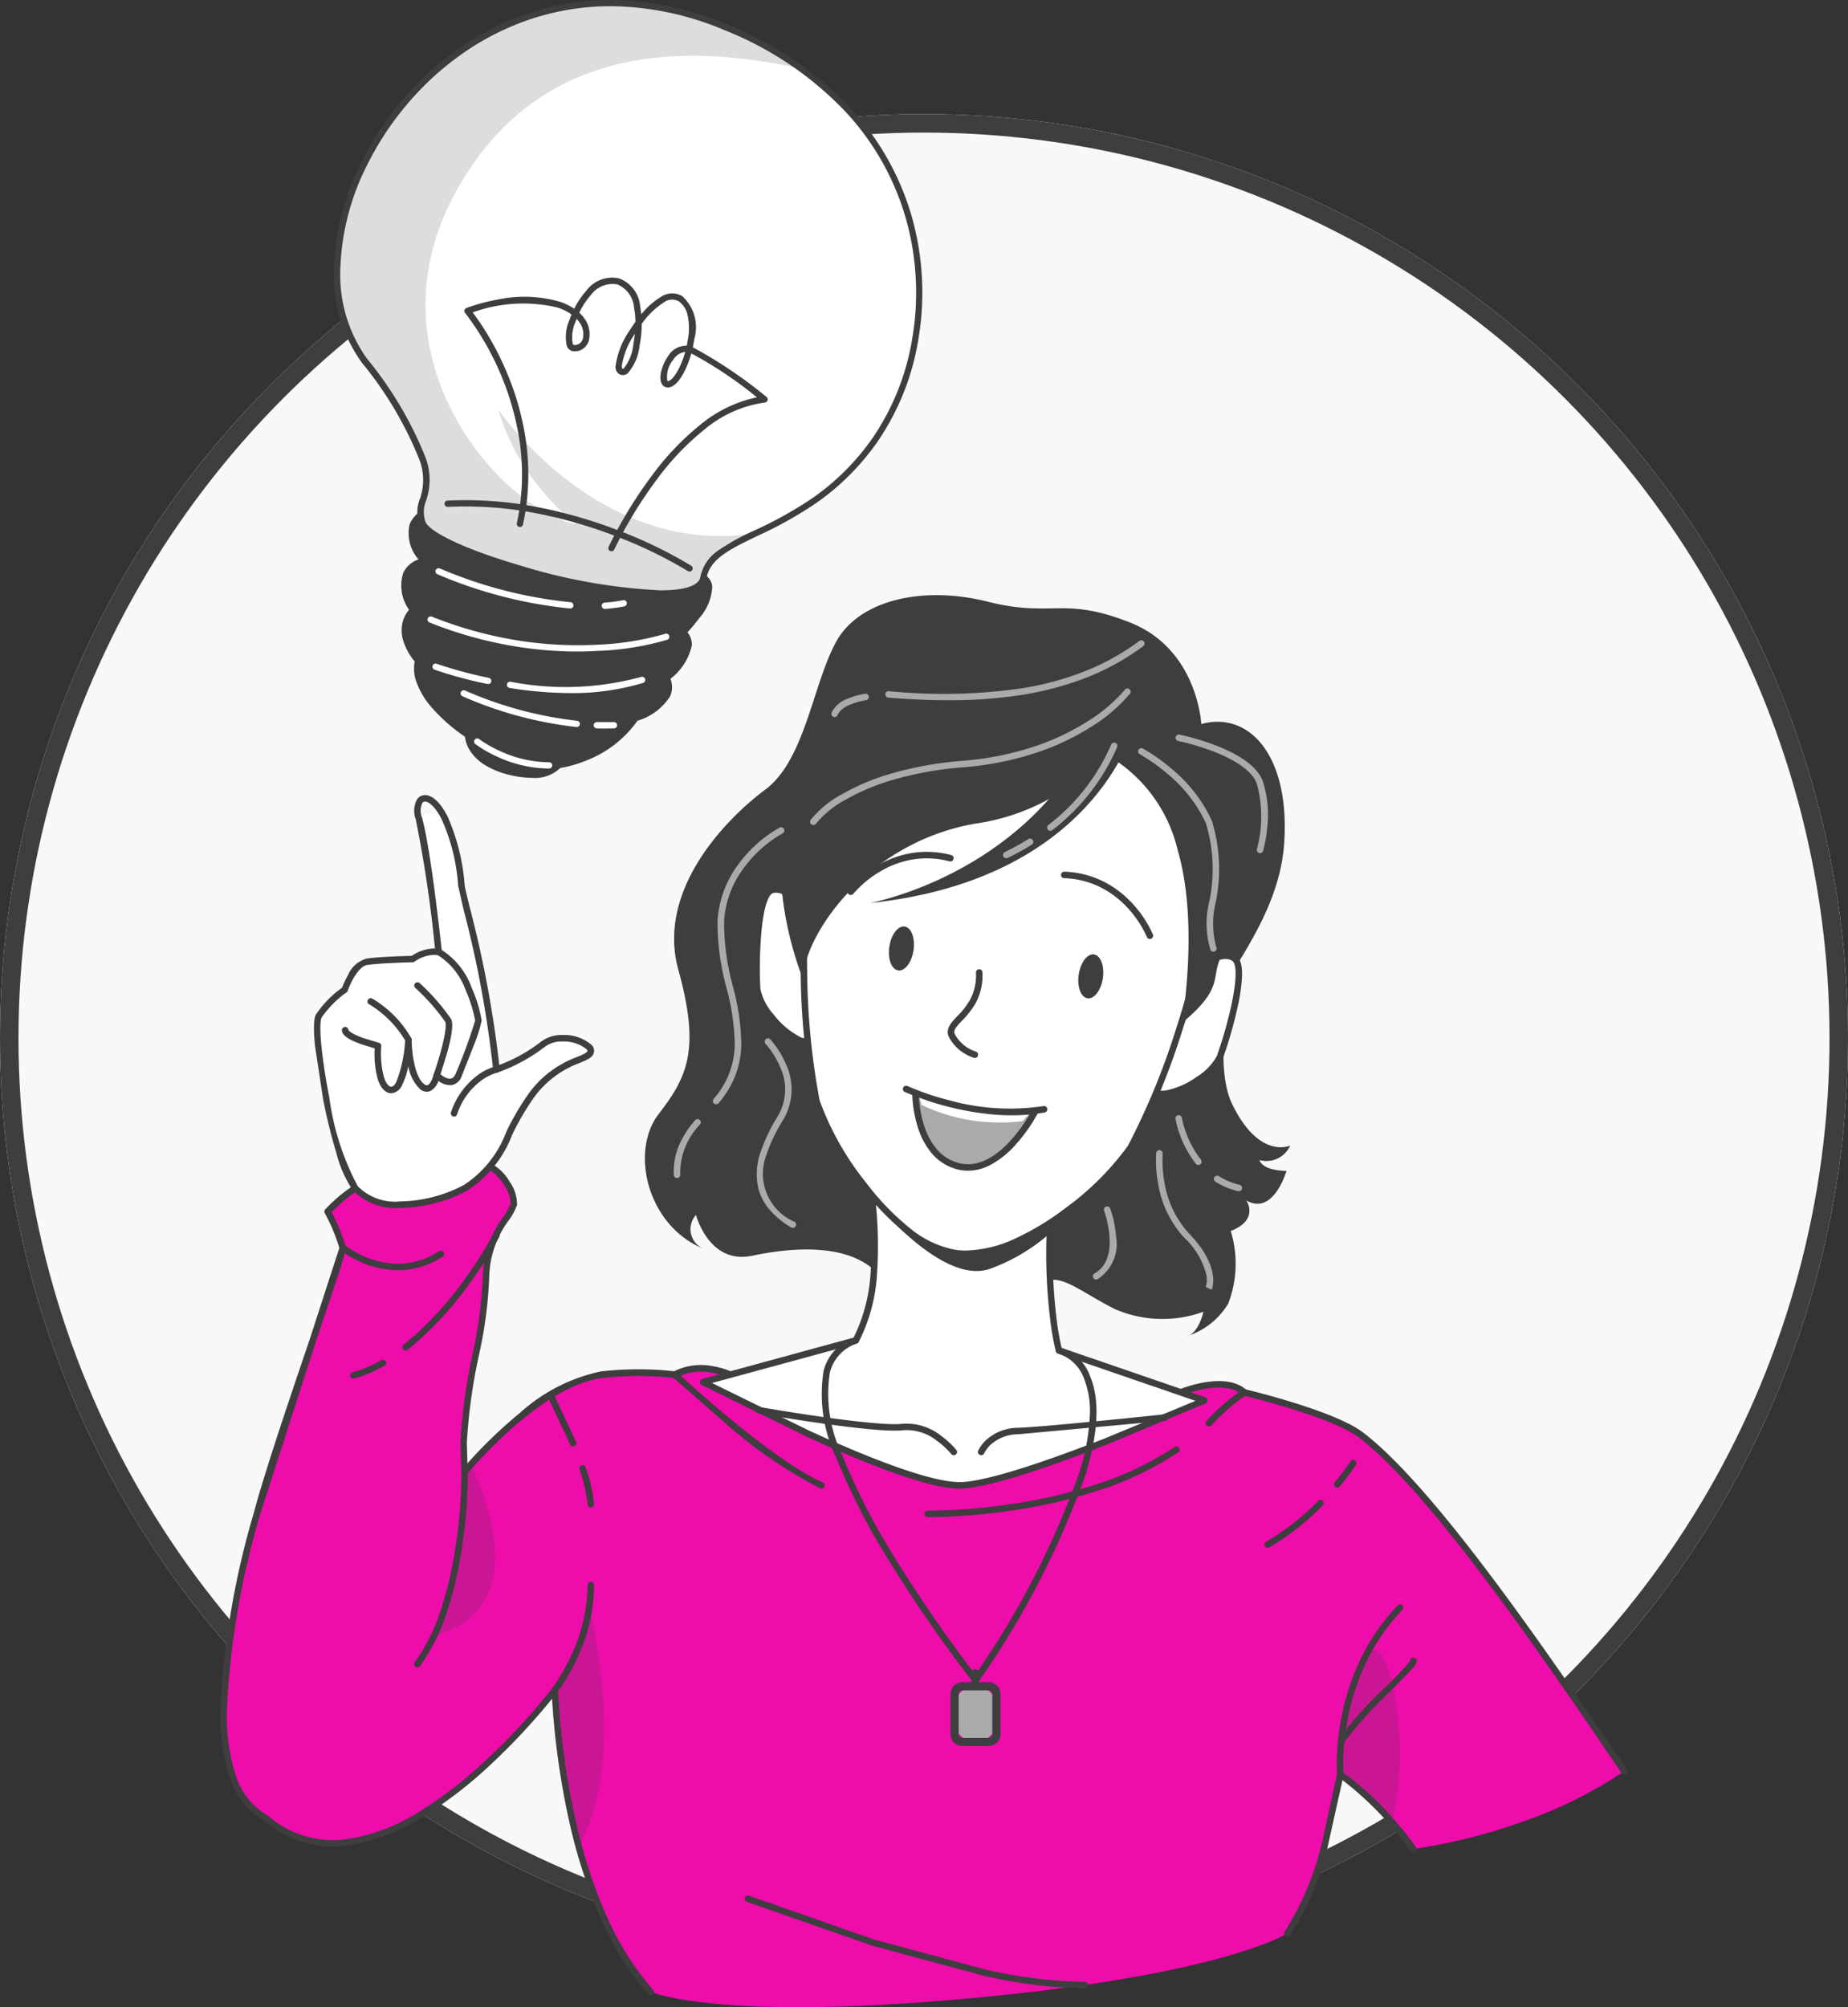 <svg xmlns="http://www.w3.org/2000/svg" width="100" height="108.616" xmlns:v="https://vecta.io/nano"><rect width="100%" height="100%" fill="#333333" stroke="none"/><style><![CDATA[.B{fill:#3e3e3e}.C{fill:#fff}]]></style><defs><clipPath id="A"><path d="M242,104.421c11.994,4.985,12.148,16.587,8.031,22.379-3.749,5.272-8.8,4.874-9.242,7.4s-14.554-1.154-15.21-2.958,2.272-1.562-3.148-8.8S227.266,98.3,242,104.421Z" transform="translate(-220.958 -103.11)" stroke="#3e3e3e" stroke-linejoin="round" stroke-width="1" class="C"/></clipPath></defs><g fill="#f8f8f8" stroke="#3e3e3e"><circle cx="50" cy="56.174" r="50" stroke="none"/><circle cx="50" cy="56.174" r="49.5" fill="none"/></g><g class="B"><path d="M23.321 27.596s-2.1.486-.4 2.773c0 0-1.919.316-.578 2.656 0 0-1.16.984.283 2.731 0 0-.675 1.686 2.695 4.015 0 0-.024 1.445 2.316 2 2.047.484 2.6-.372 2.6-.372a6.36 6.36 0 0 0 4.162-2.545s2.365-.726 1.682-2.173c0 0 1.918-1.5.9-2.465 0 0 2.2-2.222 1.092-2.959-1.964-1.299-14.752-3.661-14.752-3.661z"/><path d="M23.321 27.426h.031l6.644 1.344c4.588 1 7.334 1.791 8.162 2.342a.83.83 0 0 1 .383.63 2.72 2.72 0 0 1-.7 1.7c-.199.27-.412.528-.64.774.166.2.25.455.235.715-.162.718-.572 1.356-1.159 1.8.123.306.117.649-.017.95a3.14 3.14 0 0 1-1.763 1.316 6.06 6.06 0 0 1-2.678 2.118 6.76 6.76 0 0 1-1.5.442 1.98 1.98 0 0 1-1.541.532 5.2 5.2 0 0 1-1.184-.153c-.496-.108-.969-.3-1.4-.569a2.53 2.53 0 0 1-.735-.709c-.161-.237-.264-.509-.3-.793a9.49 9.49 0 0 1-1.808-1.593c-.344-.39-.615-.838-.8-1.324a2.08 2.08 0 0 1-.111-1.152 3.33 3.33 0 0 1-.629-1.157c-.09-.306-.101-.63-.031-.942a1.65 1.65 0 0 1 .355-.7 2.25 2.25 0 0 1-.306-2.019c.17-.333.463-.587.817-.707-.46-.525-.637-1.24-.475-1.919a1.65 1.65 0 0 1 1.117-.923.17.17 0 0 1 .033-.003zm6.767 13.879c.026-.043.072-.071.122-.076.513-.082 1.014-.227 1.492-.432a5.7 5.7 0 0 0 2.549-2.038.17.17 0 0 1 .092-.068c.013 0 1.281-.4 1.61-1.148.111-.254.099-.545-.032-.79a.17.17 0 0 1 .049-.207c.011-.008 1.093-.863 1.13-1.631.011-.22-.079-.433-.245-.577a.17.17 0 0 1 0-.243c.4-.4 1.424-1.609 1.352-2.317a.5.5 0 0 0-.233-.381c-1.851-1.23-13.868-3.484-14.641-3.628a1.3 1.3 0 0 0-.844.7c-.166.456.026 1.06.571 1.8a.17.17 0 0 1-.109.269 1.2 1.2 0 0 0-.817.59 2.05 2.05 0 0 0 .358 1.814.17.17 0 0 1-.038.214c-.041.036-1.007.9.3 2.493.041.047.051.113.027.171-.084.351-.048.721.1 1.05a6.8 6.8 0 0 0 2.534 2.762.17.17 0 0 1 .073.143 1.4 1.4 0 0 0 .265.714 3.12 3.12 0 0 0 1.92 1.116c.362.09.733.139 1.106.144.98.004 1.287-.414 1.309-.444z"/></g><path d="M39.278 1.481c11.994 4.985 12.148 16.587 8.031 22.379-3.749 5.272-8.8 4.874-9.242 7.4s-14.554-1.154-15.21-2.958 2.272-1.562-3.148-8.8S24.544-4.64 39.278 1.481z" class="C"/><g transform="translate(18.236 .17)" clip-path="url(#A)"><path d="M19.829 31.087c-.442 2.524-14.554-1.154-15.211-2.956s2.271-1.564-3.149-8.8S6.308-4.807 21.042 1.309a20.43 20.43 0 0 1 4.072 2.237c-6.025-1.325-14.213-1.557-18.728 6.747-4.913 9.041 2.729 17.262 6.574 17.9a12.54 12.54 0 0 1-4.241-6.218s5.43 8.057 13.939 6.711c-1.516.731-2.632 1.273-2.829 2.401z" fill="#aaa" opacity=".4"/></g><path d="M33.041 0c2.167.021 4.308.471 6.3 1.324a18.66 18.66 0 0 1 6.718 4.563c1.531 1.663 2.654 3.66 3.279 5.833a15.06 15.06 0 0 1 .356 6.647 13.64 13.64 0 0 1-2.248 5.59 13.41 13.41 0 0 1-3.31 3.285c-.997.671-2.049 1.258-3.144 1.755-1.495.72-2.575 1.24-2.759 2.288-.116.662-.955 1-2.5 1a31.1 31.1 0 0 1-7.856-1.4c-1.18-.337-2.336-.757-3.457-1.256-1.026-.477-1.591-.892-1.728-1.27-.156-.444-.145-.93.032-1.367a3.1 3.1 0 0 0-.023-2.105c-.765-1.911-1.822-3.692-3.133-5.28-1.053-1.48-1.581-3.27-1.5-5.085a13.66 13.66 0 0 1 1.517-5.8c.599-1.196 1.341-2.314 2.209-3.332a16.13 16.13 0 0 1 3.051-2.777 14.67 14.67 0 0 1 3.786-1.9C30.054.242 31.542.001 33.041 0zm2.694 31.944c1.313 0 2.08-.254 2.161-.716a2.28 2.28 0 0 1 1-1.463c.617-.415 1.27-.774 1.951-1.073a21.36 21.36 0 0 0 3.1-1.728c1.254-.87 2.346-1.953 3.227-3.2a13.3 13.3 0 0 0 2.19-5.45 14.72 14.72 0 0 0-.348-6.5 14.21 14.21 0 0 0-3.2-5.7c-1.845-1.959-4.098-3.488-6.6-4.478C37.266.8 35.17.358 33.049.336c-1.461-.001-2.913.232-4.3.689a14.33 14.33 0 0 0-3.7 1.859c-1.108.774-2.111 1.688-2.986 2.718-.85.996-1.577 2.092-2.164 3.263a13.32 13.32 0 0 0-1.482 5.657 7.81 7.81 0 0 0 1.434 4.875 20.21 20.21 0 0 1 3.185 5.382 3.43 3.43 0 0 1 .025 2.3c-.155.367-.168.778-.038 1.154.171.471 1.772 1.37 4.963 2.316a30.75 30.75 0 0 0 7.748 1.395z" class="B"/><path d="M31.275 35.254a21.1 21.1 0 0 1-3.012-.218 22 22 0 0 1-5.021-1.353.17.17 0 1 1 .126-.316 21.68 21.68 0 0 0 4.943 1.332 20.58 20.58 0 0 0 4.013.187 15.23 15.23 0 0 0 3.665-.588.17.17 0 1 1 .108.322 15.29 15.29 0 0 1-3.756.6q-.53.034-1.066.034zm1.462-2.305a.17.17 0 1 1-.012-.34 7.96 7.96 0 0 0 .984-.131.17.17 0 1 1 .067.333 8.21 8.21 0 0 1-1.027.137zm-1.872-.023h-.015c-2.472-.248-4.891-.872-7.174-1.851a.17.17 0 1 1 .13-.314 24.05 24.05 0 0 0 7.073 1.826.17.17 0 0 1-.014.339zm.009 4.577c-1.106-.006-2.209-.099-3.3-.278a.17.17 0 1 1 .053-.336 15.59 15.59 0 0 0 7.068-.26.17.17 0 1 1 .1.325 13.21 13.21 0 0 1-3.921.549zm-4.453-.491a.17.17 0 0 1-.035 0c-.973-.195-1.933-.454-2.872-.776a.17.17 0 1 1 .113-.321c.925.317 1.869.572 2.828.764a.17.17 0 0 1-.034.336zm4.788 2.327h-.018a21.17 21.17 0 0 1-6.157-1.66.17.17 0 1 1 .134-.312c1.925.847 3.968 1.398 6.058 1.634a.17.17 0 0 1-.017.339zm1.514.081c-.14 0-.284 0-.433-.008a.17.17 0 1 1 .012-.34h.912a.17.17 0 1 1 .016.34l-.507.008zm-3.048 2.166c-.966-.016-1.918-.238-2.791-.652a6.68 6.68 0 0 1-1.156-.667.17.17 0 1 1 .206-.27c.345.246.714.458 1.1.633a6.43 6.43 0 0 0 2.678.616.17.17 0 1 1 0 .34z" class="C"/><g class="B"><path d="M37.31 30.927c-.033 0-.065-.009-.092-.027-1.232-.742-2.529-1.371-3.875-1.878a25.29 25.29 0 0 0-4.137-1.21 20.08 20.08 0 0 0-4.973-.385.17.17 0 0 1-.018-.34 20.42 20.42 0 0 1 5.063.392c1.432.289 2.838.7 4.2 1.229 1.364.515 2.679 1.153 3.928 1.906a.17.17 0 0 1-.092.313z"/><path d="M33.087 29.83a.17.17 0 0 1-.154-.241 23.71 23.71 0 0 1 2.351-3.864c.759-1.037 1.652-1.97 2.654-2.775a7.08 7.08 0 0 1 3.021-1.45 22.2 22.2 0 0 0-3.549-2.376c-.082.294-.188.581-.317.858-.176.372-.456.839-.794.952a.38.38 0 0 1-.459-.118c-.237-.319-.028-1.067.307-1.538.21-.361.599-.58 1.017-.573l.077-.433a3.37 3.37 0 0 0-.028-1.189c-.055-.314-.23-.594-.487-.782a.74.74 0 0 0-.8.061 4.3 4.3 0 0 0-1.2 1.163 6.47 6.47 0 0 1-.122 1.209c-.058.543-.281 1.055-.639 1.467-.117.102-.282.126-.423.061-.158-.084-.25-.255-.235-.433a4.46 4.46 0 0 1 .778-1.969q.147-.233.3-.447a4.39 4.39 0 0 0-.074-.762c-.041-.555-.388-1.041-.9-1.261-.547-.1-1.104.121-1.433.57a4.1 4.1 0 0 0-.632.959 1.96 1.96 0 0 1 .278.316 1.42 1.42 0 0 1 .26 1.09.79.79 0 0 1-.847.684.43.43 0 0 1-.367-.3 2.26 2.26 0 0 1 .143-1.391q.053-.152.116-.3c-.232-.163-.487-.289-.757-.376a8.02 8.02 0 0 0-4.592.262 15.37 15.37 0 0 1 1.818 3.19c.509 1.183.863 2.426 1.052 3.7a12.86 12.86 0 0 1-.149 4.583.17.17 0 0 1-.283.095.17.17 0 0 1-.049-.167c.315-1.464.364-2.973.146-4.455a15.21 15.21 0 0 0-2.946-6.916.17.17 0 0 1 .068-.267c.544-.2 1.105-.351 1.675-.454a7.02 7.02 0 0 1 3.368.109 3.2 3.2 0 0 1 .793.385 4.4 4.4 0 0 1 .652-.972c.407-.557 1.104-.819 1.777-.669.646.24 1.091.836 1.14 1.523.026.132.045.272.059.418a4.06 4.06 0 0 1 1.061-.94c.343-.234.789-.253 1.15-.047.642.577.9 1.469.665 2.3l-.084.474a24.75 24.75 0 0 1 3.987 2.687.17.17 0 0 1-.089.3c-1.194.167-2.317.665-3.243 1.437a14.33 14.33 0 0 0-2.59 2.708 23.35 23.35 0 0 0-2.318 3.806.17.17 0 0 1-.153.098zm3.993-10.788c-.273.037-.514.197-.655.433-.263.317-.377.732-.311 1.139.009.013.035.012.077 0 .131-.044.356-.271.595-.775a5.22 5.22 0 0 0 .294-.797zm-2.723-.98a4.11 4.11 0 0 0-.712 1.756c0 .073.018.125.042.136.008 0 .024.011.069-.023a2.46 2.46 0 0 0 .513-1.264l.088-.609zm-3.156-.81q-.035.088-.066.178a2.07 2.07 0 0 0-.147 1.157c.03.078.064.081.082.083a.46.46 0 0 0 .482-.416 1.08 1.08 0 0 0-.206-.825c-.044-.062-.092-.121-.145-.176z"/></g><path d="M69.658 104.62c1.8-2.224 2.868-8.605 2.868-8.605a18.02 18.02 0 0 1 3.954 4.039 31.49 31.49 0 0 0 5.871-1.465c1.96-.672 3.824-1.597 5.545-2.75-3.819-5.629-10.282-15.2-14.259-18.2-1.539-1.164-6.305-2.3-6.305-2.3-1.081-.977-3.433 0-3.433 0a46.1 46.1 0 0 1-24.376-.957c-.954-.427-2.046-.427-3 0-1.317-.145-2.645-.145-3.962 0-2.914.4-6.1 3.73-7.412 5.243L13.961 92.582s-.374 5.1.413 5.774c6.328 5.42 15.646-6.9 15.646-6.9.059.025.2 10.725 5.194 16.32 0 0 3.538 1.615 17.292.351 13.643-1.248 17.152-3.507 17.152-3.507z" fill="#ee0cab"/><g class="B"><path d="M21.95 88.755c-2.118.186-3.214-.32-3.635-1.219h0l6.828-7.906.351-.4c1.581 3.537 2.894 8.963-3.544 9.525zm9.368 11.159a42.97 42.97 0 0 1-1.3-8.451 11.82 11.82 0 0 0 1.956-4.113s1.985 7.927-.656 12.564zm43.999-1.325a16.77 16.77 0 0 0-2.792-2.575s.151-5.033 1.556-6.558c1.131-1.225 2.336 5.14 1.236 9.133z" opacity=".2"/><path d="M69.658 104.797c-.068 0-.129-.039-.158-.1s-.021-.133.021-.186a15.63 15.63 0 0 0 2.074-5.071l.757-3.453c.01-.06.05-.11.106-.133s.12-.016.169.019c1.066.777 2.037 1.677 2.894 2.68a16.29 16.29 0 0 1 1.1 1.4c.055.08.035.19-.045.245s-.19.035-.245-.045a18.16 18.16 0 0 0-3.685-3.83l-.714 3.206a14.89 14.89 0 0 1-2.141 5.2c-.032.041-.08.066-.132.068zm-34.449 3.16c-.05 0-.098-.021-.131-.059-1.136-1.318-2.053-2.81-2.716-4.418-.663-1.574-1.181-3.205-1.55-4.873a42.45 42.45 0 0 1-.938-6.686 35.28 35.28 0 0 1-3.322 3.56 23 23 0 0 1-3.662 2.825 10.39 10.39 0 0 1-4.182 1.564 5.67 5.67 0 0 1-4.453-1.382c-.293-.37-.454-.828-.457-1.3a16.11 16.11 0 0 1-.107-1.976l.089-2.647c.003-.037.018-.072.042-.1L25.01 79.508a25.72 25.72 0 0 1 3.128-3.06 9.45 9.45 0 0 1 4.393-2.242c1.313-.147 2.638-.15 3.951-.007.641-.318 1.37-.416 2.072-.278a4.45 4.45 0 0 1 1.031.3 41.79 41.79 0 0 0 7.383 1.683 47.69 47.69 0 0 0 7.751.478 40.7 40.7 0 0 0 9.122-1.208c.207-.084 2.439-.958 3.571.007.508.123 4.837 1.19 6.328 2.317 3.947 2.985 10.33 12.395 14.143 18.017l.155.228c.055.08.035.19-.046.245s-.19.035-.245-.045l-.155-.228c-3.8-5.6-10.164-14.984-14.065-17.934-1.492-1.129-6.192-2.255-6.24-2.266-.029-.007-.055-.021-.077-.041-.987-.892-3.225.023-3.248.032l-.024.008a41.05 41.05 0 0 1-9.219 1.222 48.05 48.05 0 0 1-7.811-.482c-2.53-.339-5.023-.908-7.449-1.7l-.014-.006a4.13 4.13 0 0 0-.958-.273 2.92 2.92 0 0 0-1.884.267c-.033.018-.07.026-.107.021a18.06 18.06 0 0 0-3.917 0c-2.874.4-6.065 3.758-7.3 5.184l-11.15 12.912a38.59 38.59 0 0 0-.084 2.565c.009 2.379.311 2.894.44 3.005a5.31 5.31 0 0 0 4.186 1.3 10.04 10.04 0 0 0 4.035-1.513 22.62 22.62 0 0 0 3.6-2.78 33.9 33.9 0 0 0 3.567-3.875c.048-.064.134-.087.208-.056.1.043.11.135.117.231 0 .054.009.134.015.234a42.26 42.26 0 0 0 .939 6.765 27.99 27.99 0 0 0 1.53 4.812 15.92 15.92 0 0 0 2.655 4.323c.046.052.057.126.029.189s-.091.104-.16.104zm29.159-35.708l-.168.067a.68.68 0 0 0 .168-.067z"/><path d="M68.151 62.77a1.4 1.4 0 0 0 1.663-.782s-1.663.782-3.132-2.23c-.836-1.717-.425-4.871.085-7.268 1.029-1.7 2.522-4.041 2.72-6.825.34-4.776-1.893-7.2-4.482-6.487 0 0-.19-4.035-3.832-5.483s-4.223-.257-7.716-1.136-6.949-.113-8.207 2.16-1.684 6.4-3.831 8-5.9 5.444-4.714 9.747.515 5.775-1.059 7.808-.616 6.037 2.388 7.28c-.332-.152-.572-.453-.646-.811s.028-.729.274-1c0 0 .7 2.7 3.046 2.205s5.317-.655 6.833 1.007 7.065 2.115 8.314.842 2.22-.091 4.486 1.043c1.517.655 3.227.705 4.78.139 0 0-.212.981-.752 1.275a4.01 4.01 0 0 0 2.092-1.714c.486-1.257.534-2.641.136-3.929 1.571-.616.845-1.653.845-1.653 1.47.849 2.172-1.6 2.172-1.6-1.364-.027-1.463-.588-1.463-.588z"/></g><path d="M65.173 75.778s-9.915 4.413-13.1 4.591-14.024-5.584-14.024-5.584l8.262-2.255c1.125-2.145 1.152-4.664.884-7.62l-.314-2.555-.592-3.179 11.675.487c-.242.743-.443 1.499-.6 2.264-.321 1.586-.505 3.197-.551 4.814a23.6 23.6 0 0 0 .492 6.335z" class="C"/><path d="M51.92 80.548c-1.421 0-4.2-.945-8.27-2.81l-5.683-2.8c-.063-.034-.099-.103-.091-.174s.058-.13.127-.15l8.188-2.234a9.07 9.07 0 0 0 .91-3.373c.096-1.36.069-2.727-.081-4.082l-.313-2.545-.589-3.165c-.013-.053.001-.11.036-.152s.088-.066.142-.064l11.674.483c.055.003.106.031.137.076s.039.103.022.155a20.69 20.69 0 0 0-.6 2.245 28.09 28.09 0 0 0-.547 4.784 29.27 29.27 0 0 0 .194 4.644c.063.521.153 1.038.27 1.55l7.78 2.674c.068.024.115.087.118.159s-.038.139-.104.168l-5.363 2.232c-3.835 1.5-6.458 2.3-7.8 2.374a1.9 1.9 0 0 1-.157.005zm-13.393-5.712l5.271 2.583c3.963 1.817 6.772 2.777 8.122 2.777h.144c1.621-.091 5.076-1.328 7.689-2.35l4.938-2.045-7.445-2.559c-.055-.019-.097-.064-.112-.12-.135-.552-.235-1.112-.3-1.676a29.6 29.6 0 0 1-.2-4.711 28.44 28.44 0 0 1 .555-4.845l.535-2.062-11.214-.464.544 2.968.316 2.565c.152 1.377.179 2.764.081 4.146a9.36 9.36 0 0 1-.984 3.572c-.022.043-.062.075-.109.088z" class="B"/><path d="M41.037 76.3s6.252 1.1 7.8.916a3.57 3.57 0 0 1 2.771 1.351" class="C"/><path d="M51.612 78.744c-.053 0-.104-.024-.137-.066a4.34 4.34 0 0 0-.776-.715 2.62 2.62 0 0 0-1.837-.571c-1.559.181-7.6-.873-7.855-.918-.09-.022-.148-.11-.132-.202s.101-.155.193-.144c.062.011 6.245 1.09 7.754.915a3 3 0 0 1 2.091.64 4.61 4.61 0 0 1 .838.776c.042.053.05.125.02.185s-.09.099-.157.1z" class="B"/><path d="M63.006 76.708l-7.912.726c-.829-.038-1.607.403-2 1.134" class="C"/><path d="M53.096 78.743c-.059 0-.113-.03-.146-.078s-.039-.11-.016-.165a1.9 1.9 0 0 1 .463-.61c.469-.407 1.07-.631 1.691-.632 1.523-.052 7.836-.718 7.9-.725.065-.012.131.013.172.066s.048.123.019.183-.088.098-.154.1l-7.925.727a2.24 2.24 0 0 0-1.454.53c-.161.139-.293.309-.388.5-.029.064-.092.105-.162.104zm4.265-16.821a28.33 28.33 0 0 0-.551 4.814c-.957.846-2.067 1.501-3.27 1.931-1.963.651-4.573-1.744-6.345-3.758l-.314-2.555z" class="B"/><path d="M43.578 49.345s-.962-1.477-1.822-1.179-.857 4.306-.788 5.348 2.164 3.372 3.041 2.733" class="C"/><path d="M43.654 56.532c-.202-.006-.4-.057-.58-.148a4.6 4.6 0 0 1-1.493-1.282 3.25 3.25 0 0 1-.788-1.576 23.27 23.27 0 0 1 .046-2.979c.036-.544.12-1.083.252-1.612.148-.538.347-.844.607-.934.531-.11 1.078.091 1.412.517.23.222.436.468.615.733.045.081.02.183-.057.233s-.181.033-.237-.041h0c-.247-.379-1.02-1.316-1.617-1.109-.105.037-.462.306-.625 2.244-.078.974-.093 1.951-.045 2.927.113.514.359.99.712 1.38.367.487.833.891 1.368 1.184a.67.67 0 0 0 .683.04c.078-.051.183-.031.238.044s.042.181-.031.24a.76.76 0 0 1-.46.139z" class="B"/><path d="M64.713 52.458s1.348-1.137 2.085-.6-.422 4.37-.788 5.348-3.044 2.6-3.7 1.74" class="C"/><path d="M62.906 59.367c-.282.022-.557-.095-.736-.314-.043-.05-.055-.119-.031-.18s.08-.104.146-.11.129.024.165.079c.116.153.34.206.664.159.596-.127 1.159-.379 1.651-.739.451-.272.823-.656 1.08-1.116.326-.92.594-1.861.8-2.815.4-1.9.14-2.263.049-2.329-.513-.371-1.523.3-1.869.6-.047.047-.117.064-.18.043s-.11-.076-.119-.141.019-.132.073-.17c.248-.202.516-.378.8-.524a1.43 1.43 0 0 1 1.5-.087c.223.162.325.512.312 1.07a9.21 9.21 0 0 1-.223 1.616 23.33 23.33 0 0 1-.815 2.866 3.25 3.25 0 0 1-1.21 1.282 4.6 4.6 0 0 1-1.8.8 1.79 1.79 0 0 1-.257.011z" class="B"/><path d="M51.657 67.799c-3.54-.521-7.052-6.522-7.475-8.211-.47-1.879-1.509-11.15.513-16.229 2.271-5.707 7.025-8.115 11.657-7.432s8.49 4.358 9.019 10.478c.471 5.446-3.2 14.023-4.189 15.688-.892 1.494-5.795 6.255-9.525 5.706z" class="C"/><path d="M52.272 68.019a4.41 4.41 0 0 1-.641-.046 5.79 5.79 0 0 1-2.686-1.3 14.16 14.16 0 0 1-2.334-2.432c-.645-.836-1.225-1.72-1.735-2.644-.362-.62-.652-1.279-.865-1.964a39.25 39.25 0 0 1-.683-6.954c-.057-2.758.106-6.625 1.2-9.383a14.14 14.14 0 0 1 1.88-3.363 11.42 11.42 0 0 1 2.462-2.398c1.737-1.238 3.818-1.902 5.951-1.9a10.7 10.7 0 0 1 1.555.115 10.45 10.45 0 0 1 3.345 1.083 10.17 10.17 0 0 1 2.807 2.173 11.11 11.11 0 0 1 2.022 3.205c.545 1.332.881 2.741.994 4.176.256 2.957-.7 6.707-1.553 9.331a39.21 39.21 0 0 1-2.66 6.461 15.57 15.57 0 0 1-3.453 3.455c-.846.652-1.761 1.211-2.728 1.665a7.04 7.04 0 0 1-2.878.72zm2.549-32.029c-2.061-.002-4.07.64-5.748 1.836a11.07 11.07 0 0 0-2.383 2.319 13.79 13.79 0 0 0-1.832 3.28c-1.076 2.7-1.235 6.52-1.178 9.246a38.89 38.89 0 0 0 .673 6.876 15.63 15.63 0 0 0 2.537 4.478 13.81 13.81 0 0 0 2.275 2.372 5.45 5.45 0 0 0 2.518 1.229 4.16 4.16 0 0 0 .59.042 6.7 6.7 0 0 0 2.734-.684 14.38 14.38 0 0 0 2.662-1.626 15.18 15.18 0 0 0 3.363-3.355 38.83 38.83 0 0 0 2.627-6.39c.84-2.594 1.788-6.294 1.538-9.193-.11-1.399-.437-2.772-.968-4.07a10.76 10.76 0 0 0-1.958-3.1c-.774-.853-1.691-1.564-2.711-2.1a10.1 10.1 0 0 0-3.233-1.046c-.499-.075-1.002-.113-1.506-.114zm4.858 16.938c-.1.655-.467 1.144-.828 1.091s-.576-.628-.479-1.283.467-1.144.828-1.09.572.629.479 1.282zm-11.554-1.701c-.1.656.118 1.23.479 1.283s.732-.435.829-1.091-.118-1.23-.479-1.283-.733.435-.829 1.091z" class="B"/><path d="M56.039 60.097s-1.832 3.6-4.174 3.009c-2.3-.578-2.32-3.851-2.32-3.959l.33.128a14.02 14.02 0 0 0 2.859.735 15.73 15.73 0 0 0 2.852.115l.453-.028z" fill="#aaa"/><path d="M52.982 52.613c.092 2.259-1.846 2.642-1.476 3.425.265.493.711.863 1.244 1.033" class="C"/><g class="B"><path d="M52.751 57.246a.16.16 0 0 1-.048-.007 2.32 2.32 0 0 1-1.355-1.126c-.2-.433.113-.769.45-1.124a4.13 4.13 0 0 0 .7-.9 2.79 2.79 0 0 0 .312-1.47c.002-.093.076-.168.169-.172s.172.065.182.158a3.13 3.13 0 0 1-.354 1.65 4.48 4.48 0 0 1-.751.975c-.355.375-.481.535-.388.732a1.98 1.98 0 0 0 1.134.939c.084.024.137.107.125.193s-.086.151-.173.152zm-.369 6.102a2.31 2.31 0 0 1-.564-.07 2.68 2.68 0 0 1-1.444-.926 4.13 4.13 0 0 1-.72-1.394 6.59 6.59 0 0 1-.29-1.816c.001-.096.08-.174.176-.174h0c.047 0 .091.019.124.052s.051.078.051.125a6.35 6.35 0 0 0 .277 1.717 3.78 3.78 0 0 0 .657 1.272c.319.398.76.681 1.255.805 2.18.547 3.955-2.883 3.973-2.918.026-.061.083-.102.149-.107s.129.027.163.083.035.127.001.183a8.99 8.99 0 0 1-1.235 1.763 4.93 4.93 0 0 1-1.375 1.1c-.369.195-.78.3-1.198.305zm-6.346-14.919c-.067 0-.129-.039-.158-.099s-.022-.133.02-.186c.43-.503.941-.932 1.511-1.268a5.5 5.5 0 0 1 1.751-.686 5.11 5.11 0 0 1 2.3.075c.065.012.117.059.136.122s.001.131-.046.177-.116.062-.178.041a4.77 4.77 0 0 0-2.139-.07 5.15 5.15 0 0 0-1.639.643 5.72 5.72 0 0 0-1.416 1.185c-.034.043-.087.068-.142.066zm16.188 2.382c-.072 0-.136-.044-.163-.111h0a5.76 5.76 0 0 0-1.023-1.552 5.14 5.14 0 0 0-1.383-1.083 4.76 4.76 0 0 0-2.062-.546c-.066.002-.127-.033-.158-.091s-.029-.128.007-.182.1-.085.165-.078a5.11 5.11 0 0 1 2.22.59 5.5 5.5 0 0 1 1.479 1.162 5.99 5.99 0 0 1 1.081 1.65c.021.054.014.115-.018.163s-.087.077-.145.077z"/><path d="M59.82 40.81a11.67 11.67 0 0 1-7.049 3.758c-6.044 1.053-9.38 6.282-9.3 8.462a18.6 18.6 0 0 1-1.033-9.619c1.2-8.021 8.683-10.316 14.125-9.757s8.068 6.015 8.068 6.015 4.086 3.182 3.494 7.193c-.567 3.838-1.5 3.945-1.993 4.813-.682 1.2.213 1.705-2.176 3.681 0 0 .944-5.357-.228-9.354a8.05 8.05 0 0 0-3.908-5.192z"/><path d="M61.316 39.452s-2.13 8.14-14.247 9.413c0 0 8.162-1.476 11.936-8.934z"/></g><path d="M52.122 61.339s1.666-.594 2.307 0c0 0-1.095 1.747-2.5 1.327-.892-.364-1.537-1.159-1.708-2.107 0 0 .76-.359 1.901.78z" fill="#aaa"/><path d="M55.815 60.125l-.476.537c-1.869.239-3.767-.064-5.468-.873l-.165-.585a15.33 15.33 0 0 0 3.024.8 18.36 18.36 0 0 0 3.085.121z" class="C"/><path d="M54.751 60.35q-.482 0-.983-.041a15.76 15.76 0 0 1-4.824-1.23c-.079-.045-.111-.144-.072-.227s.134-.122.22-.091a14.8 14.8 0 0 0 2.34.794c1.642.448 3.358.548 5.041.295.093-.013.18.05.197.143s-.042.182-.134.203a9.95 9.95 0 0 1-1.785.154z" class="B"/><path d="M44.009 44.639c-.065 0-.125-.037-.155-.095s-.026-.128.011-.181c.483-.586 1.08-1.069 1.754-1.419a11.97 11.97 0 0 1 2.531-1.065c1.291-.375 2.617-.613 3.957-.713a16.33 16.33 0 0 0 4-.818 12.98 12.98 0 0 0 2.719-1.3 8.42 8.42 0 0 0 2.032-1.714c.036-.055.1-.086.166-.079s.122.05.146.111.011.131-.033.181a8.63 8.63 0 0 1-2.123 1.8 13.33 13.33 0 0 1-2.792 1.334 16.68 16.68 0 0 1-4.083.836 18.99 18.99 0 0 0-3.885.7 11.62 11.62 0 0 0-2.456 1.033 5.4 5.4 0 0 0-1.641 1.316c-.034.047-.09.075-.148.073zm1.154-5.836c-.06 0-.116-.031-.148-.082s-.036-.114-.011-.168a1.55 1.55 0 0 1 .8-.723c.317-.135.649-.232.988-.289.064-.017.132.003.176.052s.057.118.034.18-.079.105-.145.113c-1.137.214-1.423.568-1.54.816-.028.06-.088.099-.154.101zm6.163-.912c-1.012 0-2.09-.047-3.244-.14-.066-.001-.126-.038-.156-.097s-.024-.129.015-.183.104-.081.169-.071a29.69 29.69 0 0 0 7.235-.163 16.31 16.31 0 0 0 3.319-.9 12.95 12.95 0 0 0 3-1.662c.078-.049.18-.03.234.044s.044.176-.024.237a13.3 13.3 0 0 1-3.078 1.707 16.69 16.69 0 0 1-3.391.92 24.87 24.87 0 0 1-4.079.307zM36.634 63.745c-.094 0-.171-.075-.175-.169a3.7 3.7 0 0 1 .282-1.595 5.12 5.12 0 0 1 .863-1.353c.039-.053.105-.08.17-.069s.119.056.139.119.004.131-.042.178a3.76 3.76 0 0 0-1.061 2.706c.003.097-.072.178-.169.182zm2.115-3.992c-.068 0-.13-.04-.159-.102s-.019-.135.025-.187a4.53 4.53 0 0 0 1.144-2.919c-.017-1.046-.167-2.085-.447-3.092a13.38 13.38 0 0 1-.485-3.615 5.65 5.65 0 0 1 1.041-2.949 7.09 7.09 0 0 1 2.32-2.107c.084-.042.186-.011.232.071s.02.185-.059.235a6.74 6.74 0 0 0-2.2 2 5.3 5.3 0 0 0-.979 2.765 13.12 13.12 0 0 0 .477 3.521 12.52 12.52 0 0 1 .456 3.182 4.95 4.95 0 0 1-.3 1.579 5.13 5.13 0 0 1-.928 1.555c-.034.041-.085.064-.138.063zm4.153 6.69c-.032 0-.063-.009-.09-.025-.454-.262-.86-.6-1.2-1-.275-.328-.473-.714-.58-1.129a3.5 3.5 0 0 1 .117-1.923c.232-.686.545-1.343.932-1.955.492-.819.539-1.83.125-2.691a4.65 4.65 0 0 0-.786-1.249c-.057-.072-.05-.175.016-.238s.171-.064.239-.003c.354.399.641.852.85 1.343a3.21 3.21 0 0 1-.144 3.02 8.8 8.8 0 0 0-.9 1.878c-.562 1.423.107 3.034 1.511 3.641.068.041.1.121.079.198s-.09.129-.169.129zm11.551-20.006c-.082-.001-.152-.057-.17-.137s.021-.161.094-.197a12.51 12.51 0 0 0 1.268-.7c.083-.052.192-.026.243.057s.026.192-.056.243a12.84 12.84 0 0 1-1.3.718.18.18 0 0 1-.079.016zm2.385-1.482c-.074-.001-.14-.048-.165-.118s-.002-.148.056-.195a10.94 10.94 0 0 0 3.392-4.335c.02-.063.073-.11.138-.121s.131.015.171.068.046.124.017.183a11.3 11.3 0 0 1-3.5 4.479c-.031.025-.069.039-.109.039zm8.821 6.544c-.063 0-.121-.034-.152-.088a4.89 4.89 0 0 1-.069-2.63 8.5 8.5 0 0 0-.189-4.248 7.67 7.67 0 0 0-2.151-2.724 9.84 9.84 0 0 0-1.413-.993c-.058-.029-.096-.086-.098-.151s.03-.125.086-.158.125-.033.18 0a10 10 0 0 1 1.47 1.031 8.02 8.02 0 0 1 2.249 2.856 8.89 8.89 0 0 1 .214 4.429 4.82 4.82 0 0 0 .025 2.413c.031.054.031.121-.001.175s-.089.088-.151.088zm1.379 12.957c-.013.002-.027.002-.04 0a4.04 4.04 0 0 1-1.229-.514c-.083-.052-.108-.161-.056-.243s.161-.108.243-.056c.346.217.725.376 1.123.469.086.021.143.103.133.191s-.084.155-.173.156zm-2.192-1.419c-.054 0-.105-.025-.138-.067a5.78 5.78 0 0 1-1.1-2.429c-.013-.093.049-.179.141-.197s.181.039.204.13a5.41 5.41 0 0 0 1.033 2.278c.041.053.049.125.019.185s-.09.099-.157.099zm.723 6.749l-.32-.144h0a1.32 1.32 0 0 0 .017-.7c-.199-.76-.613-1.446-1.191-1.977-.757-.831-1.25-1.868-1.417-2.979a6.81 6.81 0 0 1-.093-1.6c.014-.092.097-.158.19-.15s.163.088.16.182h0c-.029.51.002 1.021.091 1.524a5.32 5.32 0 0 0 1.322 2.785c1.767 1.826 1.263 3.013 1.241 3.059zm-6.258-.549c-.08 0-.149-.054-.169-.131s.014-.158.083-.198c1.467-.821.528-3.375.519-3.4-.029-.089.018-.186.105-.219s.186.009.224.095a5.91 5.91 0 0 1 .318 1.519 2.26 2.26 0 0 1-.994 2.312c-.026.015-.056.022-.086.022zm8.875-23.069c-.055 0-.107-.026-.141-.07s-.044-.102-.028-.155a6.81 6.81 0 0 0 0-3.513c-.213-.635-1.011-1.24-2.308-1.748a13.38 13.38 0 0 0-1.967-.591c-.088-.025-.142-.114-.124-.204s.102-.151.193-.14a13.48 13.48 0 0 1 2.021.606c1.419.556 2.266 1.217 2.517 1.966a6 6 0 0 1 .219 2.512c-.039.409-.111.813-.217 1.21-.021.074-.088.125-.165.127z" fill="#aaa"/><path d="M14.37 98.357c-3.257-1.808-2.626-8.313-.469-16.435 1.06-3.99 4.714-14.04 4.638-14.415-.197-.677-.467-1.33-.807-1.947a8.61 8.61 0 0 1 1.5-1.268c1.9-.81 5.651-1.832 7.373-1.12.682.447 1.126 1.178 1.209 1.989-.111.513-1.65 2.2-1.5 3.812s-1.254 6.948-1.215 9.072c.007.438.026.987.052 1.581.016.379 0 7.023-2.559 10.418" fill="#ee0cab"/><path d="M14.369 98.533c-.03 0-.059-.008-.085-.022-.869-.511-1.52-1.322-1.83-2.281a10.73 10.73 0 0 1-.525-3.723c.17-3.603.774-7.172 1.8-10.63.581-2.186 1.94-6.192 3.032-9.411l1.6-4.938a9.57 9.57 0 0 0-.786-1.884c-.037-.067-.025-.151.028-.206.462-.498.984-.937 1.553-1.307 1.223-.504 2.492-.887 3.79-1.142a7.36 7.36 0 0 1 3.719.021c.387.232.707.562.928.956a2.1 2.1 0 0 1 .385 1.232c-.102.285-.244.554-.421.8-.653.855-1.03 1.89-1.079 2.965-.05 1.494-.244 2.98-.578 4.437-.332 1.531-.545 3.085-.637 4.648a58.57 58.57 0 0 0 .052 1.577c-.001 1.377-.107 2.751-.317 4.112a21.07 21.07 0 0 1-.77 3.362 10.51 10.51 0 0 1-1.507 3.058c-.06.071-.165.083-.24.027s-.093-.16-.041-.238c.642-.9 1.133-1.898 1.454-2.956a20.72 20.72 0 0 0 .757-3.305 26.65 26.65 0 0 0 .314-4.044l-.052-1.586a30.5 30.5 0 0 1 .643-4.716 23.9 23.9 0 0 0 .573-4.342 5.55 5.55 0 0 1 1.131-3.182c.15-.213.275-.442.375-.683-.014-.352-.133-.691-.341-.975-.179-.333-.442-.614-.763-.815-1.152-.312-2.367-.312-3.519 0-1.273.25-2.519.625-3.718 1.12a7.38 7.38 0 0 0-1.349 1.138 8.89 8.89 0 0 1 .763 1.881c.015.075.032.16-.456 1.654l-1.16 3.452-3.025 9.388c-1.019 3.429-1.62 6.969-1.79 10.542a10.39 10.39 0 0 0 .5 3.6c.281.881.876 1.628 1.671 2.1.069.039.103.12.083.197s-.089.131-.168.132z" class="B"/><path d="M24.969 47.908a77.25 77.25 0 0 1 1.895 9.965 9.39 9.39 0 0 0 2.478-1.336c.875-.765 2.7-.153 2.628.356s-1.752.42-3.179 2.332-1.712 4.027-3.6 5.048-4.829 1.379-5.963.019-2.415-8.569-1.971-9.322c.378-.552.852-1.032 1.4-1.417 0 0 .48-1.407 1.21-1.513s2.473-.146 2.473-.146c.403-.298.902-.435 1.4-.385l-1.068-7.226s1.723-1.81 2.297 3.625z" class="C"/><g class="B"><path d="M22.998 43.023c.406 0 .852.423 1.222 1.159.517 1.174.829 2.428.923 3.707.017.157.127.6.28 1.223a60.59 60.59 0 0 1 1.593 8.514c.793-.296 1.538-.708 2.21-1.222a1.86 1.86 0 0 1 1.227-.4c.572-.025 1.131.17 1.564.544a.46.46 0 0 1 .127.374c-.043.289-.349.418-.773.595a5.3 5.3 0 0 0-2.439 1.816c-.468.659-.878 1.358-1.225 2.089a6.2 6.2 0 0 1-2.433 3.008c-1.111.591-2.347.909-3.605.929a3.23 3.23 0 0 1-2.576-.952 6.32 6.32 0 0 1-.882-1.985 29.7 29.7 0 0 1-.733-2.982l-.435-2.868c-.128-1.365.015-1.608.062-1.688.378-.561.854-1.048 1.405-1.439.09-.24.199-.472.326-.694a1.55 1.55 0 0 1 1.006-.882c.667-.1 2.129-.139 2.438-.147.363-.253.793-.392 1.235-.4h.023a69.8 69.8 0 0 0-1.041-6.99 1.29 1.29 0 0 1 .081-1.095.52.52 0 0 1 .42-.214zm3.863 15.025c-.091 0-.167-.069-.175-.16a59.4 59.4 0 0 0-1.606-8.692l-.288-1.27a10.54 10.54 0 0 0-.888-3.586c-.358-.713-.713-.966-.908-.966-.056-.001-.108.026-.14.072a.97.97 0 0 0-.021.789c.5 1.809 1.051 7.033 1.074 7.255.005.054-.014.107-.053.145s-.093.055-.147.047c-.066-.009-.133-.013-.2-.013a1.9 1.9 0 0 0-1.066.361c-.03.024-.067.037-.105.038-.017 0-1.74.041-2.452.145-.511.074-.945 1.033-1.069 1.4-.012.035-.035.066-.066.087a5.46 5.46 0 0 0-1.349 1.362c-.022.038-.127.285-.015 1.477.075.8.228 1.8.43 2.833.223 1.682.744 3.311 1.54 4.81a2.82 2.82 0 0 0 2.306.826c1.2-.019 2.378-.323 3.438-.887a5.85 5.85 0 0 0 2.287-2.858 14.15 14.15 0 0 1 1.257-2.14c.654-.882 1.553-1.553 2.585-1.93.269-.113.547-.229.561-.323-.003-.036-.02-.069-.046-.093-.369-.292-.83-.442-1.3-.422-.361-.016-.715.096-1 .318a9.44 9.44 0 0 1-2.535 1.369c-.016.004-.032.006-.049.006z"/><path d="M21.17 59.157a.5.5 0 0 1-.135-.019c-.18-.05-.429-.225-.6-.769a5.14 5.14 0 0 1-.16-1.64l-.745-.232c-.673-.243-.99-.465-1.026-.719-.012-.064.011-.129.062-.17s.119-.051.179-.026.101.081.107.146c0 0 .046.168.808.442l.838.254c.082.02.138.096.134.18a5.02 5.02 0 0 0 .138 1.661c.136.441.307.52.356.534s.171.024.314-.241a7.29 7.29 0 0 0 .486-2.3c.009-.092.087-.161.18-.159s.167.076.171.168c0 .512.119 1.937.657 2.381.08.066.148.091.2.073.145-.049.281-.37.328-.571.013-.064.061-.115.124-.133s.131.001.176.048c.092.092.406.344.634.3.038-.007.155-.028.257-.252.404-.945.758-1.911 1.06-2.893a7.55 7.55 0 0 0-.512-1.632 3.7 3.7 0 0 0-1.537-1.921c-.062-.022-.107-.078-.115-.143s.021-.13.075-.168.126-.041.184-.009c.805.486 1.415 1.238 1.725 2.125.25.559.428 1.147.531 1.75a8.46 8.46 0 0 1-.442 1.386l-.65 1.652a.71.71 0 0 1-.515.452 1.02 1.02 0 0 1-.732-.224c-.073.245-.245.449-.474.563a.54.54 0 0 1-.537-.134c-.328-.334-.545-.762-.62-1.224a4.01 4.01 0 0 1-.341 1.033.7.7 0 0 1-.583.431z"/><path d="M22.105 56.441c-.073 0-.138-.044-.164-.112a5.65 5.65 0 0 0-1.97-1.989c-.055-.032-.088-.092-.087-.155s.037-.122.093-.152.124-.027.178.007a5.88 5.88 0 0 1 2.114 2.161c.021.054.014.115-.019.163s-.087.076-.145.076zm1.532 1.922c-.057 0-.11-.028-.143-.074s-.042-.105-.023-.159c0-.006.212-.615.392-1.278.324-1.2.26-1.5.232-1.559a11.35 11.35 0 0 0-1.63-1.844c-.064-.068-.064-.175.001-.242s.171-.073.242-.012a11.54 11.54 0 0 1 1.709 1.957c.072.164.128.528-.215 1.794l-.4 1.3c-.025.07-.091.117-.165.117zm.933 2.057c-.057 0-.11-.028-.143-.074s-.041-.106-.023-.16a4.12 4.12 0 0 1 1.477-2.032 2.88 2.88 0 0 1 .945-.454c.091-.013.177.046.197.137s-.034.18-.122.206a2.61 2.61 0 0 0-.833.408 3.69 3.69 0 0 0-1.333 1.85c-.024.071-.09.118-.165.119zm-3.045 8.31c-.479-.002-.955-.077-1.412-.221a5.38 5.38 0 0 1-1.687-.866c-.066-.064-.072-.168-.014-.239s.162-.085.237-.032a5.12 5.12 0 0 0 1.58.806 4.3 4.3 0 0 0 1.629.188 4.14 4.14 0 0 0 1.906-.668c.083-.052.193-.028.245.055s.028.193-.055.245a4.49 4.49 0 0 1-2.075.724q-.174.008-.354.008zm-2.402 5.871c-.087-.002-.159-.067-.171-.153s.042-.168.126-.192a6.48 6.48 0 0 0 1.532-.647c.054-.044.129-.053.191-.022s.1.096.097.166-.048.131-.113.156c-.507.296-1.05.524-1.616.681-.015.006-.03.009-.046.011zm2.827-1.524c-.075 0-.141-.047-.166-.118s-.002-.149.056-.195A17.34 17.34 0 0 0 24.556 70a24.03 24.03 0 0 0 2.154-3.245c.028-.059.087-.097.152-.099s.126.032.159.088.031.127-.004.182a24.33 24.33 0 0 1-2.186 3.293c-.817 1.037-1.745 1.986-2.771 2.82-.031.025-.07.038-.11.038zm22.503 7.471c-.024 0-.049-.005-.071-.015a24.96 24.96 0 0 1-5.106-3.5l-2.877-2.518c-.052-.041-.076-.108-.062-.173s.062-.117.126-.134.132.002.177.051 5.016 4.693 7.884 5.957c.075.034.116.116.099.196s-.088.139-.17.14zM31.972 81.58c-.091 0-.167-.07-.175-.161a8.28 8.28 0 0 0-.434-1.9c-.026-.061-.015-.131.028-.181s.11-.073.174-.058.115.064.131.128a8.6 8.6 0 0 1 .451 1.978c.007.097-.064.181-.161.189zm-.957-3.31c-.071 0-.135-.043-.162-.109l-1.217-2.594c-.036-.084-.001-.182.08-.224s.181-.017.23.06l1.232 2.624c.022.054.016.116-.016.165s-.087.078-.146.078zm19.271 3.824h-.074c-.066.005-.129-.027-.163-.084s-.034-.127 0-.184.098-.089.163-.084c1.584-.012 3.165-.143 4.73-.392a27.66 27.66 0 0 0 4.346-1.02 16.94 16.94 0 0 0 4.271-2.034c.052-.036.119-.041.176-.014s.095.082.1.145-.024.123-.076.159a17.29 17.29 0 0 1-4.363 2.079 28.01 28.01 0 0 1-4.4 1.034 32.68 32.68 0 0 1-4.71.394zm15.126-4.908c-.068 0-.13-.04-.159-.101s-.02-.134.024-.187a10.65 10.65 0 0 1 1.958-1.7c.052-.036.119-.041.176-.014s.095.083.1.146-.024.124-.076.16a10.5 10.5 0 0 0-1.883 1.636c-.035.04-.087.062-.14.06zm3.185 6.563c-.079-.001-.148-.054-.168-.131s.013-.157.081-.197c1.033-.6 1.977-1.341 2.807-2.2.043-.049.11-.07.173-.055s.113.064.13.127-.004.13-.052.174a13.26 13.26 0 0 1-2.884 2.26c-.027.015-.057.022-.087.022zm3.765-3.252c-.068 0-.13-.04-.159-.101s-.02-.134.024-.187a12.9 12.9 0 0 0 .855-1.142c.056-.072.159-.089.236-.039s.102.151.057.232a13.26 13.26 0 0 1-.878 1.174c-.033.04-.083.063-.135.063zm-42.347 11.14c-.067 0-.128-.038-.157-.098s-.022-.132.018-.185h0a10.17 10.17 0 0 0 .978-1.658 9.1 9.1 0 0 0 .942-3.923c-.005-.066.027-.129.084-.163s.127-.034.184 0 .089.098.084.163a9.46 9.46 0 0 1-.98 4.087 10.31 10.31 0 0 1-1.013 1.714c-.034.041-.085.064-.139.063zm42.511 4.555c-.091 0-.167-.07-.175-.161a12.43 12.43 0 0 1 .244-3.129c.197-1.021.516-2.015.95-2.961a11.18 11.18 0 0 1 2.079-3.062c.042-.051.109-.075.174-.061s.116.063.133.128-.004.132-.054.176a10.83 10.83 0 0 0-2.014 2.966 12.68 12.68 0 0 0-.924 2.881 12.3 12.3 0 0 0-.239 3.032c.004.047-.011.093-.041.128s-.073.058-.12.062z"/><path d="M72.579 94.378c-.063 0-.122-.035-.153-.09s-.03-.123.003-.177a21.58 21.58 0 0 1 2.575-2.856 15.72 15.72 0 0 0 1.3-1.377c-.003-.073.038-.14.104-.169s.144-.015.196.036c.135.135 0 .317-.048.386a4.2 4.2 0 0 1-.3.345l-1.008 1.027a21.53 21.53 0 0 0-2.524 2.79c-.031.051-.085.083-.145.085zM58.488 107.59c-1.788-.048-3.566-.28-5.306-.692l-5.979-1.612-6.782-2.375c-.063-.02-.11-.073-.121-.138s.015-.131.068-.171.124-.046.183-.017l6.76 2.367 5.947 1.6a24.91 24.91 0 0 0 5.421.683c.066-.006.129.025.165.081s.037.126.003.183-.096.09-.162.087z"/></g><path d="M52.787 91.245h0a1.13 1.13 0 0 1 1.129 1.129v.75a1.13 1.13 0 0 1-1.129 1.129h0a1.13 1.13 0 0 1-1.129-1.129v-.75a1.13 1.13 0 0 1 1.129-1.129z" fill="#aaa"/><g class="B"><path d="M53.497 94.476h-1.421a.64.64 0 0 1-.641-.642v-2.171a.64.64 0 0 1 .641-.641h1.421a.64.64 0 0 1 .641.641v2.171a.64.64 0 0 1-.641.642zm-1.421-3.008a.2.2 0 0 0-.2.2v2.171a.2.2 0 0 0 .2.2h1.421a.2.2 0 0 0 .2-.2v-2.171a.2.2 0 0 0-.2-.2z"/><path d="M52.788 91.089c-.054 0-.105-.025-.138-.067-1.628-2.106-3.143-4.298-4.539-6.564a35.83 35.83 0 0 1-2.844-5.541 8.01 8.01 0 0 1-.7-4.743 2.6 2.6 0 0 1 1.683-1.809c.089-.029.186.018.219.105s-.009.186-.095.224a2.24 2.24 0 0 0-1.469 1.574 7.7 7.7 0 0 0 .689 4.521c.778 1.906 1.72 3.741 2.816 5.484 1.347 2.186 2.805 4.301 4.367 6.339a45.93 45.93 0 0 0 5.631-10.94c.331-1.018.523-2.076.569-3.145.029-.648-.076-1.294-.306-1.9a2.2 2.2 0 0 0-1.4-1.379c-.089-.025-.144-.114-.126-.205s.105-.152.197-.139a2.52 2.52 0 0 1 1.656 1.589c.519 1.253.435 3.031-.251 5.285a46.82 46.82 0 0 1-5.808 11.236c-.031.047-.083.076-.139.079z"/><path d="M53.012 90.747c0 .242-.108.439-.241.439s-.242-.2-.242-.439.108-.439.242-.439.241.197.241.439z"/></g></svg>